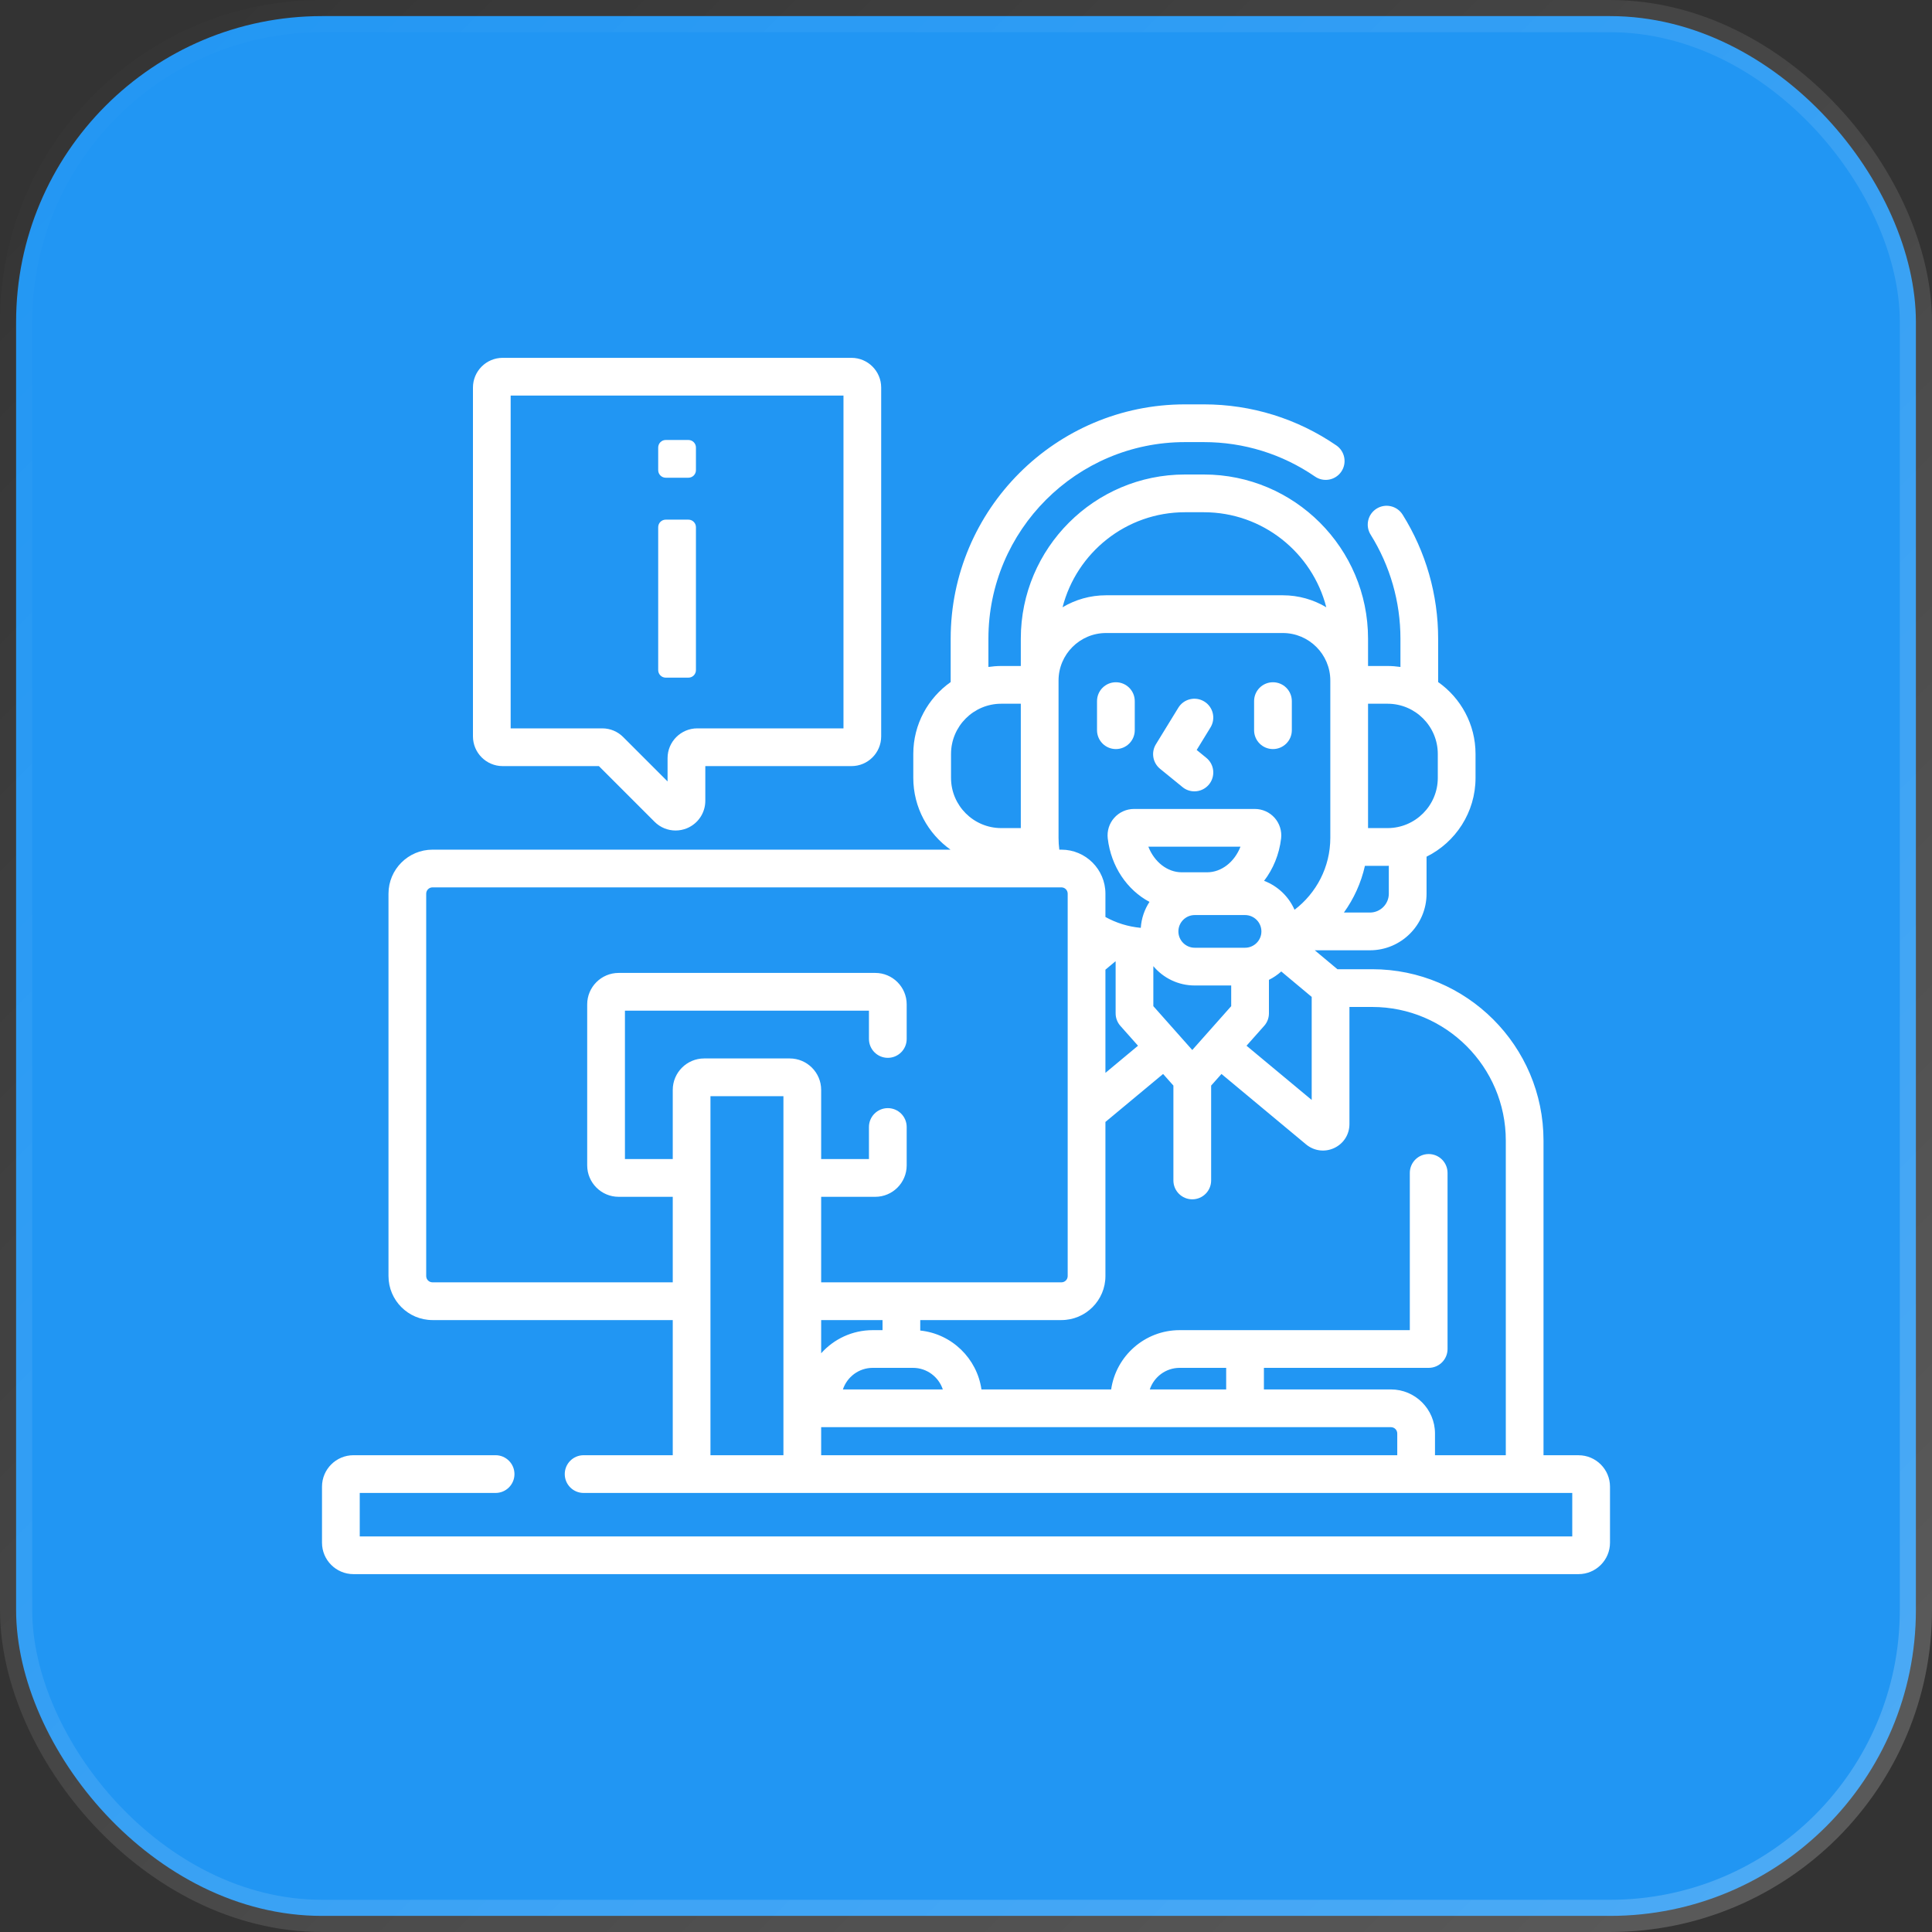 <svg width="60" height="60" viewBox="0 0 60 60" fill="none" xmlns="http://www.w3.org/2000/svg">
<rect x="0" y="0" width="60" height="60" fill="#333333" stroke="none"/>
<rect x="0.5" y="0.5" width="59" height="59" rx="9.5" fill="#2196F3" stroke="url(#paint0_linear_9168_1757)"/>
<path d="M34.655 23.263C34.978 23.263 35.241 23.001 35.241 22.677V21.774C35.241 21.45 34.978 21.188 34.655 21.188C34.331 21.188 34.069 21.45 34.069 21.774V22.677C34.069 23.001 34.331 23.263 34.655 23.263Z" fill="white"/>
<path d="M39.533 23.263C39.856 23.263 40.119 23.001 40.119 22.677V21.774C40.119 21.45 39.856 21.188 39.533 21.188C39.209 21.188 38.947 21.45 38.947 21.774V22.677C38.947 23.001 39.209 23.263 39.533 23.263Z" fill="white"/>
<path d="M36.027 23.876L36.724 24.444C36.832 24.533 36.963 24.576 37.093 24.576C37.264 24.576 37.432 24.502 37.548 24.36C37.752 24.109 37.715 23.74 37.464 23.536L37.164 23.291L37.593 22.591C37.762 22.316 37.676 21.955 37.4 21.786C37.124 21.617 36.763 21.703 36.594 21.979L35.897 23.115C35.744 23.365 35.799 23.69 36.027 23.876Z" fill="white"/>
<path d="M15.611 23.792H18.599L20.329 25.522C20.506 25.699 20.741 25.792 20.98 25.792C21.099 25.792 21.22 25.769 21.334 25.722C21.68 25.578 21.904 25.244 21.904 24.869V23.792H26.444C26.953 23.792 27.366 23.378 27.366 22.869V12.036C27.366 11.527 26.952 11.113 26.444 11.113H15.611C15.102 11.113 14.688 11.527 14.688 12.036V22.869C14.688 23.378 15.102 23.792 15.611 23.792ZM15.859 12.285H26.195V22.62H21.655C21.146 22.62 20.732 23.035 20.732 23.543V24.268L19.355 22.891C19.181 22.716 18.949 22.62 18.703 22.62H15.859V12.285Z" fill="white"/>
<path d="M20.675 21.045H21.379C21.508 21.045 21.613 20.94 21.613 20.811V16.372C21.613 16.243 21.508 16.138 21.379 16.138H20.675C20.546 16.138 20.441 16.243 20.441 16.372V20.811C20.441 20.94 20.546 21.045 20.675 21.045Z" fill="white"/>
<path d="M20.675 14.836H21.379C21.508 14.836 21.613 14.731 21.613 14.602V13.899C21.613 13.769 21.508 13.664 21.379 13.664H20.675C20.546 13.664 20.441 13.769 20.441 13.899V14.602C20.441 14.731 20.546 14.836 20.675 14.836Z" fill="white"/>
<path d="M49.023 45.194H47.935V35.421C47.935 32.487 45.549 30.1 42.615 30.1H41.535L40.831 29.512H42.545C43.514 29.512 44.303 28.723 44.303 27.754V26.605C45.203 26.159 45.824 25.229 45.824 24.158V23.415C45.824 22.493 45.365 21.677 44.663 21.182V19.835C44.663 18.47 44.282 17.137 43.559 15.982C43.387 15.708 43.026 15.625 42.752 15.796C42.477 15.968 42.394 16.329 42.566 16.604C43.171 17.572 43.492 18.689 43.492 19.834V20.713C43.361 20.694 43.228 20.683 43.093 20.683H42.486V19.834C42.486 17.023 40.199 14.736 37.387 14.736H36.8C33.989 14.736 31.702 17.023 31.702 19.834V20.683H31.095C30.959 20.683 30.826 20.694 30.696 20.713V19.834C30.696 16.469 33.434 13.73 36.8 13.73H37.387C38.626 13.73 39.82 14.1 40.839 14.8C41.106 14.984 41.471 14.916 41.654 14.649C41.837 14.383 41.769 14.018 41.503 13.834C40.287 13 38.864 12.558 37.387 12.558H36.8C32.788 12.558 29.524 15.822 29.524 19.834V21.182C28.823 21.677 28.363 22.493 28.363 23.415V24.157C28.363 25.077 28.821 25.891 29.519 26.387H13.432C12.678 26.387 12.065 27 12.065 27.754V39.629C12.065 40.383 12.678 40.996 13.432 40.996H20.893V45.193H18.125C17.801 45.193 17.539 45.456 17.539 45.779C17.539 46.103 17.801 46.365 18.125 46.365H48.828V47.715H11.172V46.365H15.391C15.714 46.365 15.977 46.103 15.977 45.779C15.977 45.456 15.714 45.193 15.391 45.193H10.977C10.438 45.193 10 45.631 10 46.17V47.91C10 48.448 10.438 48.886 10.977 48.886H49.023C49.562 48.886 50 48.448 50 47.91V46.17C50 45.632 49.562 45.194 49.023 45.194ZM42.486 21.855H43.093C43.953 21.855 44.652 22.555 44.652 23.415V24.158C44.652 25.017 43.953 25.717 43.093 25.717H42.486V21.855ZM42.389 26.889H43.093C43.106 26.889 43.118 26.888 43.131 26.888V27.754C43.131 28.077 42.868 28.34 42.545 28.34H41.736C42.044 27.912 42.27 27.42 42.389 26.889ZM36.8 15.908H37.387C39.215 15.908 40.754 17.165 41.189 18.859C40.793 18.623 40.331 18.487 39.838 18.487H34.35C33.856 18.487 33.395 18.623 32.999 18.859C33.434 17.165 34.972 15.908 36.8 15.908ZM32.874 21.135C32.874 20.321 33.536 19.659 34.35 19.659H39.838C40.652 19.659 41.314 20.321 41.314 21.135V26.019C41.314 26.93 40.878 27.74 40.203 28.254C40.022 27.841 39.68 27.515 39.257 27.355C39.537 26.991 39.727 26.539 39.786 26.038C39.813 25.806 39.739 25.573 39.584 25.398C39.428 25.223 39.205 25.123 38.97 25.123H35.217C34.983 25.123 34.76 25.223 34.604 25.398C34.448 25.573 34.375 25.806 34.402 26.038C34.505 26.916 35.01 27.644 35.698 28.009C35.544 28.244 35.448 28.519 35.428 28.815C35.033 28.779 34.661 28.661 34.33 28.478V27.754C34.33 27 33.717 26.387 32.963 26.387H32.898C32.882 26.266 32.874 26.143 32.874 26.019V21.135H32.874ZM35.818 30.005C36.127 30.372 36.588 30.605 37.103 30.605H38.236V31.247L37.027 32.609L35.818 31.247V30.005H35.818ZM35.663 26.295H38.524C38.339 26.767 37.938 27.09 37.486 27.09H36.701C36.25 27.09 35.849 26.767 35.663 26.295ZM37.103 29.433C36.824 29.433 36.596 29.206 36.596 28.926C36.596 28.646 36.824 28.418 37.103 28.418H38.666C38.946 28.418 39.174 28.646 39.174 28.926C39.174 29.206 38.946 29.433 38.666 29.433H37.103ZM39.26 31.859C39.356 31.752 39.408 31.613 39.408 31.47V30.43C39.548 30.361 39.676 30.273 39.791 30.17L40.736 30.96V34.16L38.712 32.476L39.26 31.859ZM34.794 31.859L35.342 32.476L34.33 33.319V30.114L34.637 29.858C34.64 29.858 34.643 29.86 34.647 29.86V31.47C34.647 31.613 34.699 31.752 34.794 31.859ZM29.535 23.415C29.535 22.555 30.235 21.855 31.095 21.855H31.702V25.717H31.095C30.235 25.717 29.535 25.017 29.535 24.158V23.415ZM13.432 39.824C13.324 39.824 13.236 39.737 13.236 39.629V27.754C13.236 27.646 13.324 27.558 13.432 27.558H32.963C33.071 27.558 33.158 27.646 33.158 27.754V39.629C33.158 39.737 33.071 39.824 32.963 39.824H25.502V37.168H27.182C27.72 37.168 28.158 36.73 28.158 36.191V35C28.158 34.676 27.896 34.414 27.572 34.414C27.249 34.414 26.986 34.676 26.986 35V35.996H25.502V33.848C25.502 33.309 25.064 32.871 24.525 32.871H21.869C21.331 32.871 20.893 33.309 20.893 33.848V35.996H19.408V31.387H26.986V32.266C26.986 32.589 27.249 32.852 27.572 32.852C27.896 32.852 28.158 32.589 28.158 32.266V31.191C28.158 30.653 27.72 30.215 27.182 30.215H19.213C18.674 30.215 18.236 30.653 18.236 31.191V36.191C18.236 36.73 18.674 37.168 19.213 37.168H20.893V39.824H13.432ZM28.354 42.48C28.785 42.48 29.151 42.762 29.28 43.15H26.177C26.306 42.762 26.672 42.48 27.104 42.48H28.354ZM27.408 41.309H27.103C26.467 41.309 25.895 41.587 25.502 42.027V40.996H27.408V41.309ZM22.064 34.043H24.33V45.194H22.064V34.043ZM43.393 45.194H25.502V44.322H43.197C43.305 44.322 43.393 44.41 43.393 44.518V45.194ZM35.708 43.15C35.837 42.762 36.203 42.48 36.635 42.48H38.08V43.15H35.708ZM43.197 43.15H39.252V42.48H44.369C44.693 42.48 44.955 42.218 44.955 41.894V36.426C44.955 36.102 44.693 35.84 44.369 35.84C44.045 35.84 43.783 36.102 43.783 36.426V41.309H36.635C35.554 41.309 34.658 42.111 34.508 43.15H30.48C30.341 42.184 29.557 41.423 28.579 41.321V40.996H32.963C33.717 40.996 34.33 40.383 34.33 39.629V34.843L36.121 33.353L36.441 33.714V36.66C36.441 36.984 36.704 37.246 37.027 37.246C37.351 37.246 37.613 36.984 37.613 36.66V33.714L37.934 33.353L40.562 35.541C40.81 35.746 41.144 35.789 41.435 35.653C41.727 35.516 41.908 35.232 41.908 34.91V31.272H42.615C44.902 31.272 46.764 33.133 46.764 35.421V45.193H44.565V44.518C44.565 43.764 43.951 43.15 43.197 43.15Z" fill="white"/>
<defs>
<linearGradient id="paint0_linear_9168_1757" x1="0" y1="0" x2="60" y2="60" gradientUnits="userSpaceOnUse">
<stop stop-color="white" stop-opacity="0"/>
<stop offset="1" stop-color="white" stop-opacity="0.2"/>
</linearGradient>
</defs>
</svg>
